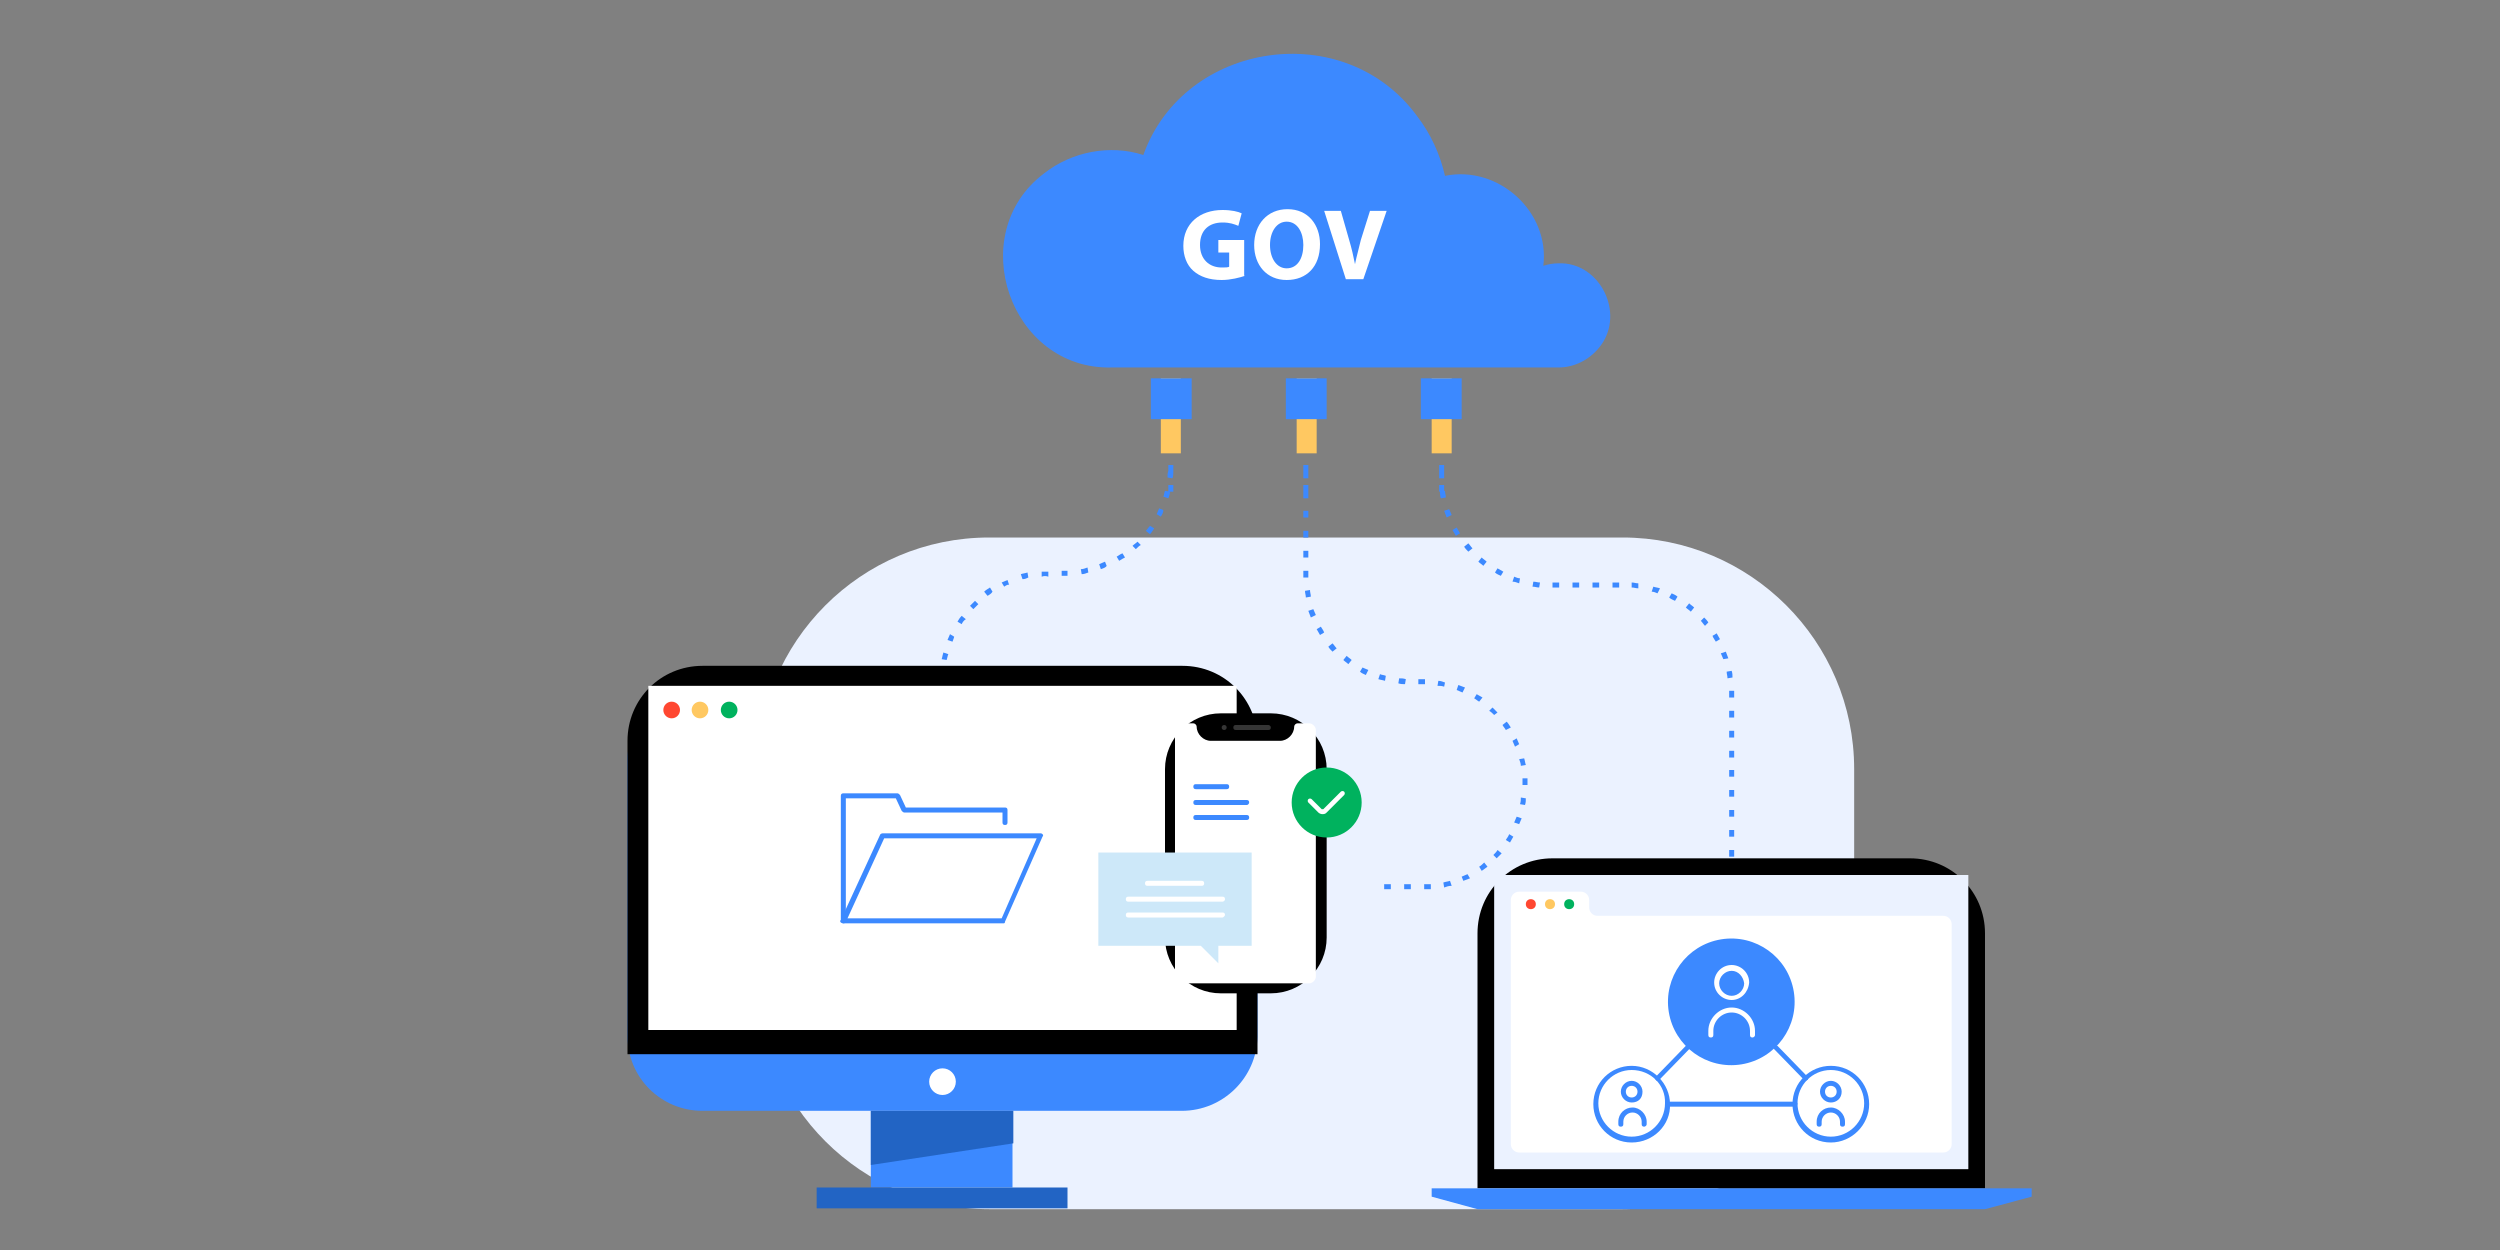 <?xml version="1.0" encoding="utf-8"?>
<!-- Generator: Adobe Illustrator 26.3.1, SVG Export Plug-In . SVG Version: 6.00 Build 0)  -->
<svg version="1.1" id="Layer_1" xmlns="http://www.w3.org/2000/svg" xmlns:xlink="http://www.w3.org/1999/xlink" x="0px" y="0px"
	 viewBox="0 0 300 150" style="enable-background:new 0 0 300 150;" xml:space="preserve">
<rect x="0" y="0" width="300" height="150" fill="#808080" stroke="none"/>
<style type="text/css">
	.st0{fill:#EBF2FF;}
	.st1{fill:#FFC861;}
	.st2{fill:#3C89FF;}
	.st3{fill:#FFFFFF;}
	.st4{fill:#FF4731;}
	.st5{fill:#00B25E;}
	.st6{fill:#2264C4;}
	.st7{fill:#353535;}
	.st8{fill:#CDE8F9;}
</style>
<g>
	<path class="st0" d="M194.7,145.1h-76c-15.3,0-27.8-12.4-27.8-27.8v-25c0-15.3,12.4-27.8,27.8-27.8h76c15.3,0,27.8,12.4,27.8,27.8
		v25C222.5,132.6,210.1,145.1,194.7,145.1z"/>
</g>
<g>
	<rect x="139.3" y="45.4" class="st1" width="2.4" height="9"/>
	<rect x="138.1" y="45.4" class="st2" width="4.9" height="4.9"/>
</g>
<g>
	<rect x="155.6" y="45.4" class="st1" width="2.4" height="9"/>
	<rect x="154.3" y="45.4" class="st2" width="4.9" height="4.9"/>
</g>
<g>
	<rect x="171.8" y="45.4" class="st1" width="2.4" height="9"/>
	<rect x="170.5" y="45.4" class="st2" width="4.9" height="4.9"/>
</g>
<g>
	<path class="st2" d="M187,31.6c-0.6,0-1.2,0.1-1.8,0.3c0.8-6.5-5.4-12.1-11.8-10.8c-0.6-2.6-1.7-5-3.3-7.1c-8.7-12-28-9.1-32.9,4.6
		c-4-1.3-8.6-0.4-11.9,2.2c-9.7,7.3-4.1,23.6,8.1,23.3c0,0,53.6,0,53.6,0c2.3,0,4.3-1.3,5.4-3.1C194.8,37,191.7,31.4,187,31.6z"/>
</g>
<g>
	<path class="st2" d="M113.4,86.3h-0.6v-0.8h0.6V86.3z M113.4,83.9h-0.6v-0.8h0.6V83.9z M113.4,81.5l-0.6,0c0-0.3,0-0.5,0-0.8l0.6,0
		C113.4,81,113.4,81.2,113.4,81.5z M113.6,79.2l-0.6-0.1c0.1-0.3,0.1-0.5,0.2-0.8l0.6,0.2C113.7,78.7,113.7,78.9,113.6,79.2z
		 M114.3,77l-0.6-0.2c0.1-0.2,0.2-0.5,0.3-0.7l0.5,0.3C114.5,76.5,114.4,76.7,114.3,77z M115.4,74.9l-0.5-0.3
		c0.1-0.2,0.3-0.5,0.5-0.7l0.5,0.4C115.6,74.5,115.5,74.7,115.4,74.9z M116.8,73.1l-0.4-0.4c0.2-0.2,0.4-0.4,0.6-0.6l0.4,0.4
		C117.2,72.7,117,72.9,116.8,73.1z M118.5,71.5l-0.4-0.5c0.2-0.2,0.4-0.3,0.7-0.5l0.3,0.5C119,71.2,118.7,71.4,118.5,71.5z
		 M120.5,70.4l-0.3-0.5c0.2-0.1,0.5-0.2,0.7-0.3l0.2,0.6C121,70.1,120.8,70.2,120.5,70.4z M122.7,69.5l-0.2-0.6
		c0.3-0.1,0.5-0.1,0.8-0.2l0.1,0.6C123.2,69.4,123,69.5,122.7,69.5z M125,69.2l0-0.6c0.3,0,0.5,0,0.8,0l0,0.6
		C125.5,69.1,125.3,69.1,125,69.2z M127.6,69.1c0,0-0.2,0-0.2,0v-0.6h0.2c0.2,0,0.4,0,0.5,0l0,0.6C128,69.1,127.8,69.1,127.6,69.1z
		 M129.8,68.9l-0.1-0.6c0.3,0,0.5-0.1,0.8-0.2l0.1,0.6C130.3,68.8,130.1,68.9,129.8,68.9z M132.1,68.3l-0.2-0.6
		c0.2-0.1,0.5-0.2,0.7-0.3l0.2,0.5C132.7,68.1,132.4,68.2,132.1,68.3z M134.3,67.3l-0.3-0.5c0.2-0.1,0.4-0.3,0.7-0.4l0.3,0.5
		C134.8,67,134.6,67.1,134.3,67.3z M136.3,65.9l-0.4-0.4c0.2-0.2,0.4-0.3,0.6-0.5l0.4,0.4C136.7,65.5,136.5,65.7,136.3,65.9z
		 M138,64.1l-0.5-0.4c0.2-0.2,0.3-0.4,0.5-0.6l0.5,0.3C138.3,63.7,138.2,63.9,138,64.1z M139.3,62l-0.5-0.3c0.1-0.2,0.2-0.5,0.3-0.7
		l0.5,0.2C139.6,61.6,139.4,61.8,139.3,62z M140.2,59.8l-0.6-0.2c0.1-0.2,0.1-0.5,0.2-0.7l0.6,0.1C140.4,59.3,140.3,59.5,140.2,59.8
		z M140.7,57.4l-0.6-0.1c0-0.3,0-0.5,0.1-0.8l0.6,0C140.8,56.9,140.8,57.1,140.7,57.4z M140.8,59h-0.6v-0.8h0.6V59z M140.8,56.6
		h-0.6v-0.8h0.6V56.6z"/>
</g>
<g>
	<path class="st2" d="M208.1,109.9h-0.6v-0.8h0.6V109.9z M208.1,107.5h-0.6v-0.8h0.6V107.5z M208.1,105.2h-0.6v-0.8h0.6V105.2z
		 M208.1,102.8h-0.6V102h0.6V102.8z M208.1,100.4h-0.6v-0.8h0.6V100.4z M208.1,98h-0.6v-0.8h0.6V98z M208.1,95.6h-0.6v-0.8h0.6V95.6
		z M208.1,93.2h-0.6v-0.8h0.6V93.2z M208.1,90.9h-0.6v-0.8h0.6V90.9z M208.1,88.5h-0.6v-0.8h0.6V88.5z M208.1,86.1h-0.6v-0.8h0.6
		V86.1z M208.1,83.7h-0.6v-0.6c0-0.1,0-0.1,0-0.2l0.6,0c0,0.1,0,0.1,0,0.2V83.7z M207.3,81.4c0-0.3-0.1-0.5-0.1-0.8l0.6-0.1
		c0.1,0.3,0.1,0.5,0.1,0.8L207.3,81.4z M206.8,79.1c-0.1-0.2-0.2-0.5-0.3-0.7l0.6-0.2c0.1,0.3,0.2,0.5,0.3,0.8L206.8,79.1z
		 M205.9,77c-0.1-0.2-0.3-0.4-0.4-0.7L206,76c0.1,0.2,0.3,0.5,0.4,0.7L205.9,77z M204.6,75.1c-0.2-0.2-0.3-0.4-0.5-0.6l0.4-0.4
		c0.2,0.2,0.4,0.4,0.5,0.6L204.6,75.1z M202.9,73.4c-0.2-0.2-0.4-0.3-0.6-0.5l0.4-0.5c0.2,0.2,0.4,0.3,0.6,0.5L202.9,73.4z
		 M201,72.1c-0.2-0.1-0.5-0.2-0.7-0.4l0.3-0.5c0.2,0.1,0.5,0.2,0.7,0.4L201,72.1z M198.9,71.2c-0.2-0.1-0.5-0.2-0.7-0.2l0.2-0.6
		c0.3,0.1,0.5,0.1,0.8,0.2L198.9,71.2z M196.6,70.6c-0.3,0-0.5-0.1-0.8-0.1l0-0.6c0.3,0,0.5,0.1,0.8,0.1L196.6,70.6z M194.3,70.5
		h-0.8v-0.6h0.8V70.5z M191.9,70.5h-0.8v-0.6h0.8V70.5z M189.5,70.5h-0.8v-0.6h0.8V70.5z M187.1,70.5h-0.8v-0.6h0.8V70.5z
		 M184.7,70.5c-0.3,0-0.5-0.1-0.8-0.1l0.1-0.6c0.3,0,0.5,0.1,0.8,0.1L184.7,70.5z M182.3,70c-0.3-0.1-0.5-0.2-0.8-0.2l0.2-0.6
		c0.2,0.1,0.5,0.2,0.7,0.2L182.3,70z M180.1,69.1c-0.2-0.1-0.5-0.2-0.7-0.4l0.3-0.5c0.2,0.1,0.5,0.3,0.7,0.4L180.1,69.1z M178,67.9
		c-0.2-0.2-0.4-0.3-0.6-0.5l0.4-0.5c0.2,0.2,0.4,0.3,0.6,0.5L178,67.9z M176.2,66.2c-0.2-0.2-0.4-0.4-0.5-0.6l0.5-0.4
		c0.2,0.2,0.3,0.4,0.5,0.6L176.2,66.2z M174.7,64.3c-0.1-0.2-0.3-0.5-0.4-0.7l0.5-0.3c0.1,0.2,0.3,0.5,0.4,0.7L174.7,64.3z
		 M173.6,62.1c-0.1-0.3-0.2-0.5-0.3-0.8l0.6-0.2c0.1,0.2,0.2,0.5,0.3,0.7L173.6,62.1z M172.9,59.8c-0.1-0.3-0.1-0.5-0.1-0.8l0.6-0.1
		c0,0.3,0.1,0.5,0.1,0.8L172.9,59.8z M172.7,57.4l0-0.8h0.6l0,0.8L172.7,57.4z M173.3,59h-0.6v-0.8h0.6V59z M173.3,56.6h-0.6v-0.8
		h0.6V56.6z"/>
</g>
<g>
	<path class="st2" d="M169.3,106.7h-0.8v-0.6h0.8V106.7z M166.9,106.7h-0.8v-0.6h0.8V106.7z M170.9,106.7l0-0.6c0.3,0,0.5,0,0.8,0
		l0,0.6C171.4,106.7,171.2,106.7,170.9,106.7z M173.3,106.5l-0.1-0.6c0.3-0.1,0.5-0.1,0.8-0.2l0.2,0.6
		C173.8,106.3,173.6,106.4,173.3,106.5z M175.6,105.7l-0.2-0.5c0.2-0.1,0.5-0.2,0.7-0.3l0.3,0.5
		C176.1,105.5,175.9,105.6,175.6,105.7z M177.8,104.5l-0.3-0.5c0.2-0.1,0.4-0.3,0.6-0.5l0.4,0.5C178.2,104.2,178,104.4,177.8,104.5z
		 M179.6,103l-0.4-0.4c0.2-0.2,0.4-0.4,0.5-0.6l0.5,0.4C180,102.6,179.8,102.8,179.6,103z M181.2,101.1l-0.5-0.3
		c0.1-0.2,0.3-0.4,0.4-0.7l0.5,0.3C181.5,100.6,181.3,100.9,181.2,101.1z M182.3,98.9l-0.6-0.2c0.1-0.2,0.2-0.5,0.3-0.7l0.6,0.2
		C182.5,98.4,182.4,98.7,182.3,98.9z M183,96.6l-0.6-0.1c0.1-0.3,0.1-0.5,0.1-0.8l0.6,0.1C183.1,96.1,183.1,96.3,183,96.6z
		 M183.3,94.2l-0.6,0l0-0.1c0-0.2,0-0.5,0-0.7l0.6,0C183.3,93.6,183.3,93.9,183.3,94.2L183.3,94.2z M182.5,91.9
		c0-0.3-0.1-0.5-0.2-0.8l0.6-0.1c0.1,0.3,0.1,0.5,0.2,0.8L182.5,91.9z M181.8,89.6c-0.1-0.2-0.2-0.5-0.3-0.7l0.5-0.3
		c0.1,0.2,0.2,0.5,0.3,0.7L181.8,89.6z M180.7,87.6c-0.1-0.2-0.3-0.4-0.4-0.6l0.5-0.4c0.2,0.2,0.3,0.4,0.5,0.7L180.7,87.6z
		 M179.3,85.8c-0.2-0.2-0.4-0.4-0.6-0.5l0.4-0.4c0.2,0.2,0.4,0.4,0.6,0.6L179.3,85.8z M177.5,84.2c-0.2-0.1-0.4-0.3-0.6-0.4l0.3-0.5
		c0.2,0.1,0.5,0.3,0.7,0.4L177.5,84.2z M175.5,83.1c-0.2-0.1-0.5-0.2-0.7-0.3l0.2-0.6c0.3,0.1,0.5,0.2,0.8,0.3L175.5,83.1z
		 M173.3,82.4c-0.3-0.1-0.5-0.1-0.8-0.1l0.1-0.6c0.3,0,0.5,0.1,0.8,0.2L173.3,82.4z M171,82.1c-0.1,0-0.2,0-0.4,0h-0.4v-0.6h0.4
		c0.1,0,0.3,0,0.4,0L171,82.1z M168.6,82.1c-0.3,0-0.5,0-0.8-0.1l0.1-0.6c0.3,0,0.5,0,0.8,0.1L168.6,82.1z M166.2,81.7
		c-0.3-0.1-0.5-0.1-0.8-0.2l0.2-0.6c0.2,0.1,0.5,0.1,0.7,0.2L166.2,81.7z M163.9,81c-0.2-0.1-0.5-0.2-0.7-0.4l0.3-0.5
		c0.2,0.1,0.5,0.2,0.7,0.3L163.9,81z M161.8,79.7c-0.2-0.2-0.4-0.3-0.6-0.5l0.4-0.5c0.2,0.2,0.4,0.3,0.6,0.5L161.8,79.7z
		 M159.9,78.2c-0.2-0.2-0.4-0.4-0.5-0.6l0.5-0.4c0.2,0.2,0.3,0.4,0.5,0.6L159.9,78.2z M158.4,76.2c-0.1-0.2-0.3-0.5-0.4-0.7l0.5-0.3
		c0.1,0.2,0.3,0.4,0.4,0.7L158.4,76.2z M157.3,74.1c-0.1-0.3-0.2-0.5-0.3-0.8l0.6-0.2c0.1,0.2,0.2,0.5,0.3,0.7L157.3,74.1z
		 M156.7,71.7c0-0.3-0.1-0.5-0.1-0.8l0.6-0.1c0,0.3,0.1,0.5,0.1,0.8L156.7,71.7z M157,69.3h-0.6v-0.8h0.6V69.3z M157,66.9h-0.6v-0.8
		h0.6V66.9z M157,64.5h-0.6v-0.8h0.6V64.5z M157,62.1h-0.6v-0.8h0.6V62.1z M157,59.8h-0.6V59h0.6V59.8z M157,57.4h-0.6v-0.8h0.6
		V57.4z M157,59h-0.6v-0.8h0.6V59z M157,56.6h-0.6v-0.8h0.6V56.6z"/>
</g>
<g>
	<path class="st3" d="M149.4,33.1c-0.6,0.2-1.7,0.5-2.8,0.5c-1.5,0-2.6-0.4-3.4-1.1c-0.8-0.7-1.2-1.8-1.2-3c0-2.7,2-4.3,4.7-4.3
		c1.1,0,1.9,0.2,2.3,0.4l-0.4,1.5c-0.5-0.2-1-0.4-1.9-0.4c-1.6,0-2.7,0.9-2.7,2.7c0,1.7,1.1,2.7,2.6,2.7c0.4,0,0.8,0,0.9-0.1v-1.7
		h-1.3v-1.5h3.1V33.1z"/>
	<path class="st3" d="M158.4,29.3c0,2.7-1.6,4.3-4,4.3c-2.4,0-3.9-1.8-3.9-4.2c0-2.5,1.6-4.3,4-4.3C157,25.1,158.4,27,158.4,29.3z
		 M152.4,29.4c0,1.6,0.8,2.8,2,2.8c1.3,0,2-1.2,2-2.8c0-1.5-0.7-2.8-2-2.8C153.2,26.6,152.4,27.8,152.4,29.4z"/>
	<path class="st3" d="M161.5,33.5l-2.6-8.2h2l1,3.5c0.3,1,0.5,1.9,0.7,2.9h0c0.2-1,0.5-2,0.7-2.9l1.1-3.5h2l-2.8,8.2H161.5z"/>
</g>
<g>
	<path d="M238.2,142.6h-60.9V112c0-5,4-9,9-9h42.9c5,0,9,4,9,9V142.6z"/>
	<rect x="179.3" y="105" class="st0" width="56.9" height="35.3"/>
	<path class="st3" d="M234.2,110.9v26.4c0,0.5-0.4,1-1,1h-50.9c-0.5,0-1-0.4-1-1V108c0-0.5,0.4-1,1-1h7.4c0.5,0,1,0.4,1,1v0.9
		c0,0.5,0.4,1,1,1h41.5C233.8,109.9,234.2,110.4,234.2,110.9z"/>
	<polygon class="st2" points="238.2,145.1 177.3,145.1 171.8,143.6 171.8,142.6 243.8,142.6 243.8,143.6 	"/>
	<g>
		<circle class="st4" cx="183.7" cy="108.5" r="0.6"/>
		<circle class="st1" cx="186" cy="108.5" r="0.6"/>
		<circle class="st5" cx="188.3" cy="108.5" r="0.6"/>
	</g>
</g>
<g>
	<path class="st2" d="M141.8,133.3H84.3c-5,0-9-4-9-9V91.2c0-5,4-9,9-9h57.6c5,0,9,4,9,9v33.2C150.8,129.3,146.8,133.3,141.8,133.3z
		"/>
	<path d="M150.8,126.5H75.3V88.9c0-5,4-9,9-9h57.6c5,0,9,4,9,9V126.5z"/>
	<rect x="77.8" y="82.3" class="st3" width="70.6" height="41.3"/>
	<rect x="104.5" y="133.3" class="st2" width="17" height="9.2"/>
	<rect x="98" y="142.5" class="st6" width="30.1" height="2.5"/>
	<circle class="st3" cx="113.1" cy="129.8" r="1.6"/>
	<polygon class="st6" points="121.6,137.2 104.5,139.8 104.5,133.3 121.6,133.3 	"/>
	<circle class="st4" cx="80.6" cy="85.2" r="1"/>
	<circle class="st1" cx="84" cy="85.2" r="1"/>
	<circle class="st5" cx="87.5" cy="85.2" r="1"/>
</g>
<g>
	
		<ellipse transform="matrix(0.987 -0.16 0.16 0.987 -16.575 34.833)" class="st2" cx="207.8" cy="120.2" rx="7.6" ry="7.6"/>
</g>
<g>
	<g>
		<path class="st2" d="M219.7,137.1c-2.6,0-4.6-2.1-4.6-4.6c0-2.6,2.1-4.6,4.6-4.6c2.6,0,4.6,2.1,4.6,4.6
			C224.3,135,222.2,137.1,219.7,137.1z M219.7,128.4c-2.2,0-4,1.8-4,4c0,2.2,1.8,4,4,4c2.2,0,4-1.8,4-4
			C223.7,130.2,221.9,128.4,219.7,128.4z"/>
	</g>
	<g>
		<g>
			<g>
				<path class="st2" d="M221.1,135.2c-0.2,0-0.3-0.1-0.3-0.3v-0.3c0-0.6-0.5-1.1-1.1-1.1s-1.1,0.5-1.1,1.1v0.3
					c0,0.2-0.1,0.3-0.3,0.3c-0.2,0-0.3-0.1-0.3-0.3v-0.3c0-1,0.8-1.7,1.7-1.7s1.7,0.8,1.7,1.7v0.3
					C221.4,135.1,221.3,135.2,221.1,135.2z"/>
			</g>
			<g>
				<path class="st2" d="M219.7,132.3c-0.7,0-1.3-0.6-1.3-1.3c0-0.7,0.6-1.3,1.3-1.3c0.7,0,1.3,0.6,1.3,1.3
					C221,131.8,220.4,132.3,219.7,132.3z M219.7,130.3c-0.4,0-0.7,0.3-0.7,0.7c0,0.4,0.3,0.7,0.7,0.7c0.4,0,0.7-0.3,0.7-0.7
					C220.4,130.6,220.1,130.3,219.7,130.3z"/>
			</g>
		</g>
	</g>
</g>
<g>
	<g>
		<path class="st2" d="M195.8,137.1c-2.6,0-4.6-2.1-4.6-4.6c0-2.6,2.1-4.6,4.6-4.6s4.6,2.1,4.6,4.6
			C200.5,135,198.4,137.1,195.8,137.1z M195.8,128.4c-2.2,0-4,1.8-4,4c0,2.2,1.8,4,4,4c2.2,0,4-1.8,4-4
			C199.9,130.2,198.1,128.4,195.8,128.4z"/>
	</g>
	<g>
		<g>
			<g>
				<path class="st2" d="M197.3,135.2c-0.2,0-0.3-0.1-0.3-0.3v-0.3c0-0.6-0.5-1.1-1.1-1.1s-1.1,0.5-1.1,1.1v0.3
					c0,0.2-0.1,0.3-0.3,0.3c-0.2,0-0.3-0.1-0.3-0.3v-0.3c0-1,0.8-1.7,1.7-1.7s1.7,0.8,1.7,1.7v0.3
					C197.6,135.1,197.4,135.2,197.3,135.2z"/>
			</g>
			<g>
				<path class="st2" d="M195.8,132.3c-0.7,0-1.3-0.6-1.3-1.3c0-0.7,0.6-1.3,1.3-1.3s1.3,0.6,1.3,1.3
					C197.1,131.8,196.6,132.3,195.8,132.3z M195.8,130.3c-0.4,0-0.7,0.3-0.7,0.7c0,0.4,0.3,0.7,0.7,0.7s0.7-0.3,0.7-0.7
					C196.5,130.6,196.2,130.3,195.8,130.3z"/>
			</g>
		</g>
	</g>
</g>
<g>
	<g>
		<path class="st2" d="M120.4,110.8h-19.2c-0.1,0-0.2-0.1-0.3-0.1c-0.1-0.1-0.1-0.2,0-0.3l4.7-10.2c0-0.1,0.2-0.2,0.3-0.2h19
			c0.1,0,0.2,0.1,0.2,0.1c0.1,0.1,0.1,0.2,0,0.3l-4.5,10.2C120.6,110.8,120.5,110.8,120.4,110.8z M101.7,110.2h18.5l4.2-9.6h-18.3
			L101.7,110.2z"/>
	</g>
	<g>
		<path class="st2" d="M101.2,110.8c-0.2,0-0.3-0.1-0.3-0.3V95.5c0-0.2,0.1-0.3,0.3-0.3h6.5c0.1,0,0.2,0.1,0.3,0.2l0.7,1.5h11.9
			c0.2,0,0.3,0.1,0.3,0.3v1.5c0,0.2-0.1,0.3-0.3,0.3s-0.3-0.1-0.3-0.3v-1.2h-11.8c-0.1,0-0.2-0.1-0.3-0.2l-0.7-1.5h-6v14.8
			C101.5,110.7,101.4,110.8,101.2,110.8z"/>
	</g>
</g>
<g>
	<path class="st2" d="M216.7,129.7c-0.1,0-0.2,0-0.2-0.1l-3.6-3.7c-0.1-0.1-0.1-0.3,0-0.4c0.1-0.1,0.3-0.1,0.4,0l3.6,3.7
		c0.1,0.1,0.1,0.3,0,0.4C216.8,129.6,216.7,129.7,216.7,129.7z"/>
</g>
<g>
	<path class="st2" d="M198.9,129.7c-0.1,0-0.1,0-0.2-0.1c-0.1-0.1-0.1-0.3,0-0.4l3.6-3.7c0.1-0.1,0.3-0.1,0.4,0
		c0.1,0.1,0.1,0.3,0,0.4l-3.6,3.7C199,129.6,198.9,129.7,198.9,129.7z"/>
</g>
<g>
	<path class="st2" d="M215.4,132.8h-15.2c-0.2,0-0.3-0.1-0.3-0.3c0-0.2,0.1-0.3,0.3-0.3h15.2c0.2,0,0.3,0.1,0.3,0.3
		C215.6,132.6,215.5,132.8,215.4,132.8z"/>
</g>
<g>
	<g>
		<path d="M152.5,119.2h-6c-3.7,0-6.7-3-6.7-6.7V92.3c0-3.7,3-6.7,6.7-6.7h6c3.7,0,6.7,3,6.7,6.7v20.2
			C159.2,116.2,156.2,119.2,152.5,119.2z"/>
		<path class="st3" d="M141.8,118c-0.4,0-0.8-0.4-0.8-0.8V87.6c0-0.4,0.4-0.8,0.8-0.8h1.4c0.2,0,0.4,0.2,0.4,0.4
			c0,0.9,0.8,1.7,1.7,1.7h8.3c0.9,0,1.7-0.8,1.7-1.7c0-0.2,0.2-0.4,0.4-0.4h1.4c0.4,0,0.8,0.4,0.8,0.8v29.6c0,0.4-0.4,0.8-0.8,0.8
			H141.8z"/>
		<g>
			<path class="st7" d="M152.2,87h-3.9c-0.2,0-0.3,0.1-0.3,0.3s0.1,0.3,0.3,0.3h3.9c0.2,0,0.3-0.1,0.3-0.3S152.3,87,152.2,87z"/>
			<circle class="st7" cx="146.9" cy="87.3" r="0.3"/>
		</g>
	</g>
	<g>
		<g>
			<path class="st2" d="M147.2,94.7h-3.7c-0.2,0-0.3-0.1-0.3-0.3c0-0.2,0.1-0.3,0.3-0.3h3.7c0.2,0,0.3,0.1,0.3,0.3
				C147.5,94.6,147.4,94.7,147.2,94.7z"/>
		</g>
		<g>
			<path class="st2" d="M149.6,96.6h-6.1c-0.2,0-0.3-0.1-0.3-0.3c0-0.2,0.1-0.3,0.3-0.3h6.1c0.2,0,0.3,0.1,0.3,0.3
				C149.9,96.4,149.8,96.6,149.6,96.6z"/>
		</g>
		<g>
			<path class="st2" d="M149.6,98.4h-6.1c-0.2,0-0.3-0.1-0.3-0.3c0-0.2,0.1-0.3,0.3-0.3h6.1c0.2,0,0.3,0.1,0.3,0.3
				C149.9,98.3,149.8,98.4,149.6,98.4z"/>
		</g>
	</g>
	<g>
		<circle class="st5" cx="159.2" cy="96.3" r="4.2"/>
		<g>
			<path class="st3" d="M158.7,97.7C158.7,97.7,158.7,97.7,158.7,97.7c-0.2,0-0.4-0.1-0.5-0.2l-1.2-1.2c-0.1-0.1-0.1-0.3,0-0.4
				c0.1-0.1,0.3-0.1,0.4,0l1.2,1.2c0,0,0.1,0,0.1,0c0,0,0.1,0,0.1,0l2.1-2.1c0.1-0.1,0.3-0.1,0.4,0c0.1,0.1,0.1,0.3,0,0.4l-2.1,2.1
				C159.1,97.6,159,97.7,158.7,97.7C158.8,97.7,158.7,97.7,158.7,97.7z"/>
		</g>
	</g>
	<g>
		<polygon class="st8" points="150.2,102.3 131.8,102.3 131.8,113.5 144.1,113.5 146.2,115.6 146.2,113.5 150.2,113.5 		"/>
		<g>
			<g>
				<path class="st3" d="M144.2,106.3h-6.5c-0.2,0-0.3-0.1-0.3-0.3c0-0.2,0.1-0.3,0.3-0.3h6.5c0.2,0,0.3,0.1,0.3,0.3
					C144.5,106.2,144.4,106.3,144.2,106.3z"/>
			</g>
			<g>
				<path class="st3" d="M146.7,108.2h-11.3c-0.2,0-0.3-0.1-0.3-0.3c0-0.2,0.1-0.3,0.3-0.3h11.3c0.2,0,0.3,0.1,0.3,0.3
					C147,108.1,146.8,108.2,146.7,108.2z"/>
			</g>
			<g>
				<path class="st3" d="M146.7,110.1h-11.3c-0.2,0-0.3-0.1-0.3-0.3c0-0.2,0.1-0.3,0.3-0.3h11.3c0.2,0,0.3,0.1,0.3,0.3
					C147,109.9,146.8,110.1,146.7,110.1z"/>
			</g>
		</g>
	</g>
</g>
<g>
	<g>
		<path class="st3" d="M210.3,124.5c-0.2,0-0.3-0.1-0.3-0.3v-0.5c0-1.2-1-2.2-2.2-2.2c-1.2,0-2.2,1-2.2,2.2v0.5
			c0,0.2-0.1,0.3-0.3,0.3c-0.2,0-0.3-0.1-0.3-0.3v-0.5c0-1.5,1.3-2.8,2.8-2.8c1.5,0,2.8,1.3,2.8,2.8v0.5
			C210.6,124.4,210.4,124.5,210.3,124.5z"/>
	</g>
	<g>
		<path class="st3" d="M207.8,120c-1.1,0-2.1-0.9-2.1-2.1c0-1.1,0.9-2.1,2.1-2.1c1.1,0,2.1,0.9,2.1,2.1
			C209.8,119.1,208.9,120,207.8,120z M207.8,116.5c-0.8,0-1.5,0.7-1.5,1.5c0,0.8,0.7,1.5,1.5,1.5c0.8,0,1.5-0.7,1.5-1.5
			C209.2,117.2,208.6,116.5,207.8,116.5z"/>
	</g>
</g>
</svg>
